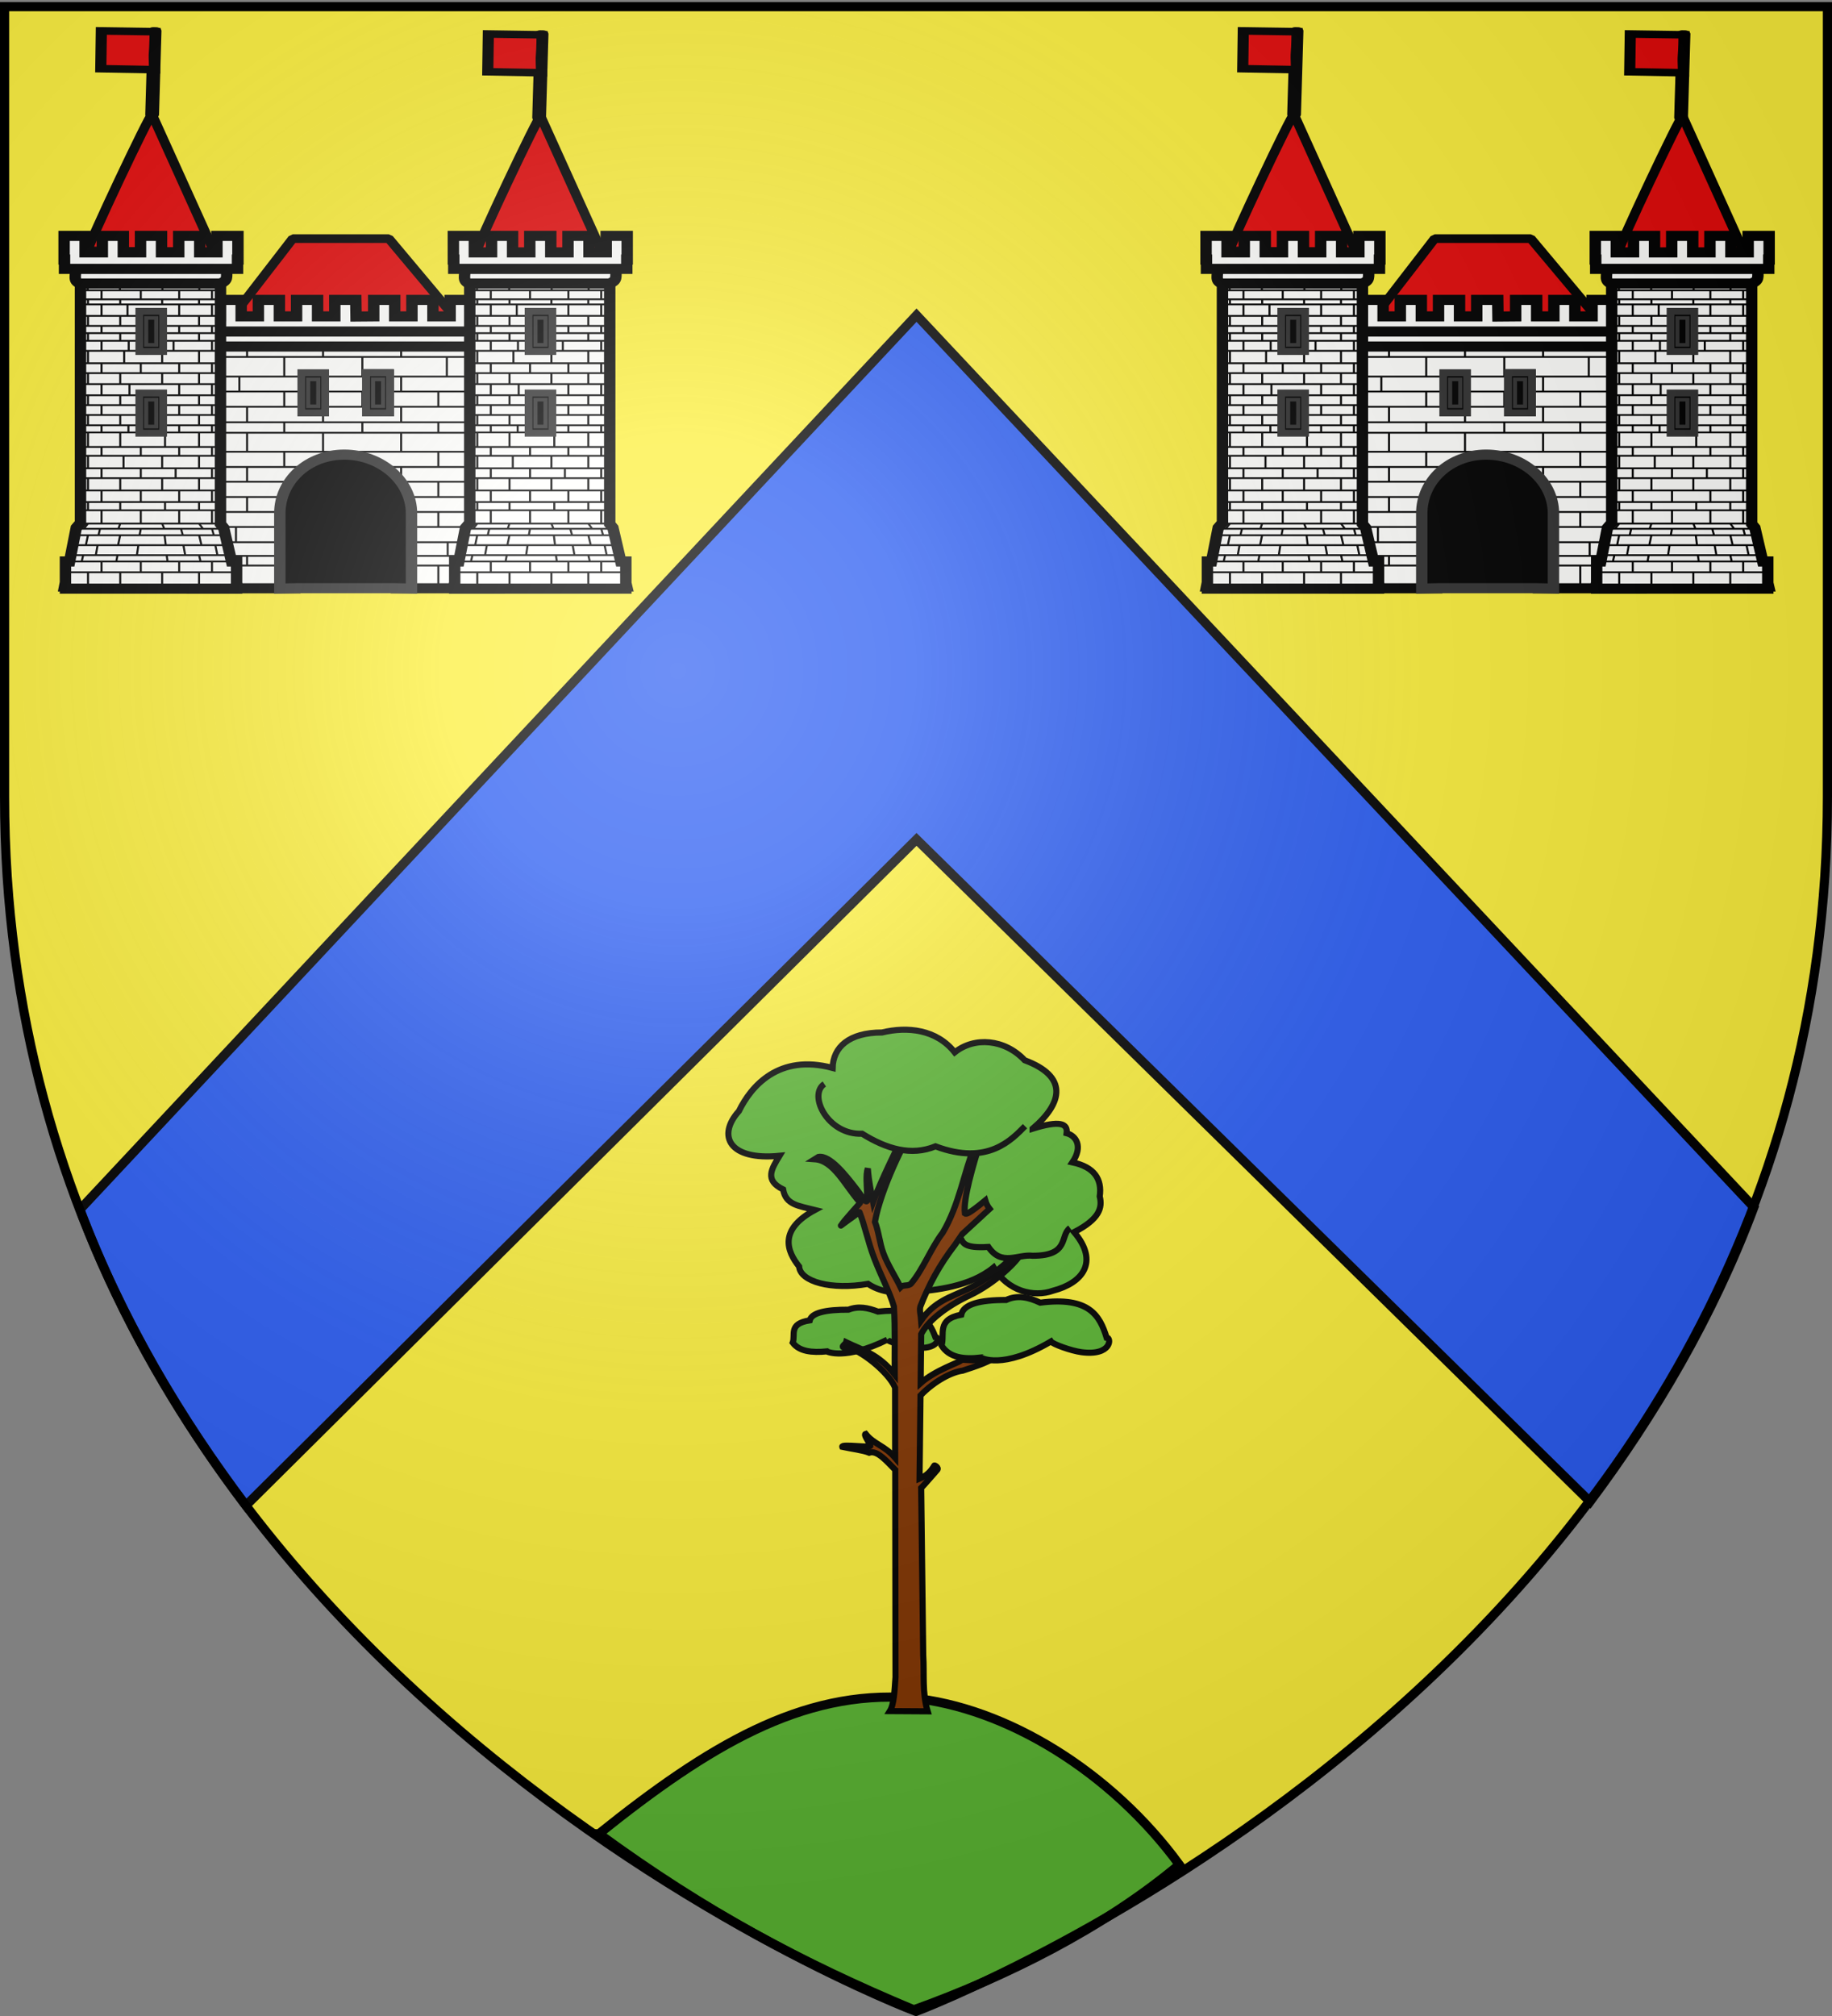 <svg xmlns="http://www.w3.org/2000/svg" xmlns:xlink="http://www.w3.org/1999/xlink" width="600" height="660" version="1.0"><rect width="100%" height="100%" fill="#808080" stroke="none"/><desc>Flag of Canton of Valais (Wallis)</desc><defs><radialGradient xlink:href="#a" id="d" cx="221.445" cy="226.331" r="300" fx="221.445" fy="226.331" gradientTransform="matrix(1.353 0 0 1.349 -77.63 -85.747)" gradientUnits="userSpaceOnUse"/><linearGradient id="a"><stop offset="0" style="stop-color:white;stop-opacity:.314"/><stop offset=".19" style="stop-color:white;stop-opacity:.251"/><stop offset=".6" style="stop-color:#6b6b6b;stop-opacity:.125"/><stop offset="1" style="stop-color:black;stop-opacity:.125"/></linearGradient></defs><g style="display:inline"><path d="M300 658.5s298.5-112.32 298.5-397.772V2.176H1.5v258.552C1.5 546.18 300 658.5 300 658.5" style="fill:#fcef3c;fill-opacity:1;fill-rule:evenodd;stroke:none"/><path d="M26.013 396.063C39.736 432.457 59.1 464.67 80.37 492.969L300 274.906 520.567 491.72c21.023-28.183 40.124-60.222 53.67-96.375L300 103.284z" style="fill:#2b5df2;fill-opacity:1;fill-rule:evenodd;stroke:#000;stroke-width:3;stroke-linecap:butt;stroke-linejoin:miter;stroke-miterlimit:4;stroke-opacity:1;stroke-dasharray:none;display:inline" transform="translate(.174 -.102)"/></g><path d="M196.155 600.345c35.726-28.648 66.396-47.185 102.122-44.489 31.344 3.033 65.722 24.267 87.966 54.6-24.94 20.896-56.96 36.737-86.955 47.522-37.074-15.504-68.082-32.019-103.133-57.633z" style="fill:#5ab532;stroke:#000;stroke-width:3;stroke-linecap:butt;stroke-linejoin:miter;stroke-miterlimit:4;stroke-opacity:1;stroke-dasharray:none"/><g style="fill:#fcef3c;stroke:#000;stroke-width:2.56;stroke-miterlimit:4;stroke-opacity:1;stroke-dasharray:none;display:inline"><path d="M407.085 252.415c-12.967-11.076-14.638-22.02 3.303-28.73 8.333-8.923 20.993-9.965 29.264-3.315 7.611-9.674 19.813-10.914 30.395-8.335 13.905-.012 20.466 6.224 20.677 14.882 22.568-6.076 34.147 7.727 39.19 18.113 9.299 10.367 4.059 20.84-16.985 18.756 3.257 5.409 6.48 10.222-1.498 14.12-1.101 6.493-6.442 6.878-13.306 8.622 15.291 8.259 11.71 17.366 6.61 23.73-.44 6.366-13.556 9.99-28.815 7.281-4.479 3.045-10.697 4.387-19.255 3.435-8.754-.843-23.293-2.07-33.296-10.326-5.843 9.936-16.702 12.706-24.88 9.755-12.259-3.212-19.382-11.988-8.798-24.572-10.653-5.528-11.86-10.246-10.699-14.988-1.023-7.245 2.25-12.356 11.44-14.3-4.556-6.727-1.522-11.199 2.415-12.224-.556-4.084 2.784-5.488 14.238-1.904zM467.878 341.004c17.496 8.698 25.273 4.985 25.273 4.886 6.207.608 11.488.05 14.256-3.664-1.258-3.403 1.951-7.929-7.128-9.366-.81-3.224-6.758-4.51-16.2-4.479-4.105-1.617-8.21-.807-12.313.814-17.73-1.91-21.55 3.95-23.978 10.587-1.875 0-1.89 5.701 9.073 4.48 3.72-.415 10.368-2.444 11.017-3.258z" style="fill:#5ab532;fill-opacity:1;fill-rule:evenodd;stroke:#000;stroke-width:2.56;stroke-linecap:butt;stroke-linejoin:miter;stroke-miterlimit:4;stroke-opacity:1;stroke-dasharray:none" transform="matrix(-.783 0 0 .78 656.927 172.628)"/><g style="fill:#fcef3c;fill-opacity:1;stroke:#000;stroke-width:5.008;stroke-miterlimit:4;stroke-opacity:1;stroke-dasharray:none"><path d="M77.813 43.875c4.006 4.903 14.582 26.81 16.906 40.219-1.671 4.326-1.91 8.78-3.527 13.171-1.81 4.92-5.014 9.762-7.192 14.266-1.275-1.257-3.293-.218-4.48-1.624-4.906-5.814-8.39-15.068-13.114-21.188-6.94-11.694-8.895-25.413-13.281-36.125-.59-.803-1.438-1.068-2.25-1.375 2.533 8.582 7.033 23.047 6.219 29.375-.518.4-1.67.19-8.532-5.5-.38 1.316-.971 2.503-1.812 3.562l11.403 10.546 3.097 4.548c6.628 8.631 10.96 16.873 14.469 25.875.448 1.617-.21 3.87-.344 5.813-5.604-8.058-12.441-9.815-19.367-13.086-8.59-4.058-16.522-10.682-23.07-17.852-.003 1.952.253 1.99.656 2.844 1.551 3.284 10.71 12.482 21.67 17.694 9.092 4.323 17.235 10.43 20.111 16.18l.219 20.563c-6.046-5.371-15.967-8.617-16.656-9.375-4.64-1.904-5.133-10.64-7.5-12.781 1.311 6.045 2.24 11.143 3.906 12.563-4.01.282-8.021-1.15-12.032-3.688-.215.319-.377.65-.906.969 3.724 3.284 9.807 5.167 15.625 7.094 4.416.539 11.74 4.25 17.625 10.406l.406 34.937c-3.349-1.415-4.932-3.418-6.187-5.531-.076-.227-2.049.889-1.219 1.844 2.533 2.915 5.933 6.822 6.719 7.562l-.854 70.196c-.505 7.855.523 15.71-1.86 23.566l15.816-.094c-1.763-2.791-1.96-8.713-2.367-14.213l.02-15.357.089-71.691c3.376-3.314 7.429-8.432 10.906-7.188 2.606-1.074 7.508-1.649 11.25-2.469.517-1.402-12.86.72-11.684-.564.687-1.826 2.903-4.593 1.903-4.873-3.497 4.42-7.949 4.89-12.344 10.062l.031-29.468c2.86-6.82 15.232-16.215 19.469-16.5 4.555-.307 1.31-1.46 1.031-2.563-6.787 3.276-13.556 4.907-20.343 13.531.115-9.51-.26-19.02.343-28.53 1.707-5.99 5.609-13.27 8.355-20.585 2.483-6.614 3.78-13.26 6.02-19.01-.927-.765 9.272 6.684 7.719 5.594-.886-1.768-8.417-9.817-7.969-9.594 6.454-7.29 10.97-17.653 19-18.218l-1.562-.97c-4.826-.857-11.4 7.665-15.814 13.349-2.418 3.113-4.188 6.698-4.668 4.775.138-5.37.828-10.688-.174-13.248-.415 5.566-1.333 9.667-2.188 14-2.724-7.602-10.86-24.616-13.906-30.031-.737-1.31-3.525-1.372-3.781-1.813z" style="fill:#803300;fill-opacity:1;fill-rule:evenodd;stroke:#000;stroke-width:2.56;stroke-linecap:butt;stroke-linejoin:miter;stroke-miterlimit:4;stroke-opacity:1;stroke-dasharray:none" transform="matrix(-.783 0 0 .78 360.716 334.415)"/></g><path d="M410.245 251.364c5.47 5.517 15.492 16.748 37.436 8.458 10.236 4.175 20.472 1.074 30.709-5.286 14.462.582 22.69-16.339 15.793-20.88M391.422 294.094c4.377 3.094-.022 11.685 15.62 11.65 6.219-.753 12.942 4.554 18.534-3.707 10.469.674 10.673-1.86 11.74-4.123M399.397 341.725c20.257 11.997 29.26 6.877 29.26 6.74 7.187.837 13.3.069 16.506-5.055-1.457-4.694 2.258-10.937-8.253-12.919-.938-4.447-7.824-6.221-18.757-6.178-4.751-2.23-9.503-1.114-14.255 1.123-20.527-2.635-24.95 5.448-27.76 14.604-2.171 0-2.189 7.863 10.504 6.178 4.308-.572 12.004-3.37 12.755-4.493z" style="fill:#5ab532;fill-opacity:1;fill-rule:evenodd;stroke:#000;stroke-width:2.56;stroke-linecap:butt;stroke-linejoin:miter;stroke-miterlimit:4;stroke-opacity:1;stroke-dasharray:none" transform="matrix(-.783 0 0 .78 656.927 172.628)"/></g><g id="c" style="display:inline"><g style="display:inline"><path d="M0 0h600v660H0z" style="fill:none;stroke:none;display:inline" transform="matrix(.316 0 0 .316 18.499 .38)"/></g><g transform="matrix(.413 0 0 .413 -10.342 -4.656)"><g style="display:inline"><g style="fill:#fffffd;fill-opacity:1;stroke:#000;stroke-width:2.421;stroke-opacity:1"><path d="M2861.128-38.611h64.61l49.104 65.988H2815.9z" style="fill:#e20909;fill-opacity:1;fill-rule:nonzero;stroke:#000;stroke-width:6.533;stroke-linecap:round;stroke-linejoin:bevel;stroke-miterlimit:4;stroke-opacity:1;stroke-dasharray:none;stroke-dashoffset:0" transform="matrix(1.18 0 0 1.047 -3118.965 240.855)"/><g style="fill:#fffffd;fill-opacity:1;stroke:#000;stroke-width:2.421;stroke-opacity:1;display:inline"><g style="fill:#fffffd;fill-opacity:1;stroke:#000;stroke-width:2.421;stroke-opacity:1"><path d="M145.568 300.591c0-3.418 37.36-92.65 38.319-91.362l36.99 92.114c-28.767-.344-40.107-.014-75.309-.752zM376.552 301.828c0-3.418 37.36-92.65 38.318-91.362l36.99 92.114c-28.767-.344-40.107-.014-75.308-.752z" style="fill:#e20909;fill-opacity:1;fill-rule:nonzero;stroke:#000;stroke-width:5.78;stroke-linecap:round;stroke-linejoin:bevel;stroke-miterlimit:4;stroke-opacity:1;stroke-dasharray:none;stroke-dashoffset:0" transform="matrix(1.334 0 0 1.184 -99.703 -145.773)"/><g style="fill:#fffffd;fill-opacity:1;stroke:#000;stroke-width:2.421;stroke-opacity:1"><path d="m306.173 316.666 10.512-.098v-11.044h12.483v11.044h10.23v-11.044h12.484v11.044h10.229v-11.044h12.484v11.044h10.23v-11.044h12.483v15.857h-.243v6.226H202.94v-6.226h-.248v-15.857h12.484v11.044h10.23v-11.044h12.483v11.044h10.23v-11.044h12.483v11.044h10.23v-11.044h12.483v11.044h10.23v-11.044h12.484zM208.692 329.186V498.61h61.07v-50.025c0-16.763 12.84-30.365 29.602-30.365 16.764 0 30.846 13.602 30.846 30.365v50.025h61.098V329.186z" style="fill:#fffffd;fill-opacity:1;stroke:#000;stroke-width:6.778;stroke-miterlimit:4;stroke-opacity:1;stroke-dasharray:none" transform="matrix(1.334 0 0 1.184 -101.056 -112.743)"/><path d="M214.373 326.694h171.314c-.139 5.763 1 8.117-3.946 10.06H217.086c-4.412-1.874-2.126-5.474-2.713-10.06z" style="fill:#fffffd;fill-opacity:1;stroke:#000;stroke-width:6.778;stroke-miterlimit:4;stroke-opacity:1;stroke-dasharray:none" transform="matrix(1.334 0 0 1.184 -101.056 -112.743)"/><path d="M328.867 467.76h60.28m-60.28-10.208h60.28m-60.787 25.815h60.787m-60.533-6.46h60.533m-60.533 21.107h60.533m-60.533-50.517h60.533m-63.07-10.003h63.07m-72.708-10.208h72.708m-181.91-90.533h181.91m-181.91 6.96h181.91m-181.91 13.15h181.91m-181.91 10.003h181.91m-181.91 10.216h181.91m-181.91 10.353h181.91m-181.91 7.03h181.91m-181.91 12.73h181.91m-181.91 10.189h181.91m-181.91 9.902h74.708m-74.707 10.208h66.845m-66.846 10.003h64.056m-64.055 10.055h63.801m-63.801 10.207h63.548m-63.548 9.148h64.055m-64.055 6.46h63.801m-63.801 14.647h63.801m-52.708-131.148v10.216m0 10.126v7.175m0 12.812v10.189m0 9.902v10.208m0 10.003v10.055m0 10.207v9.148m0 6.46v14.647m0-154.301v13.15m45.168 10.003v10.216m0 10.126v7.175m0 12.812v10.189m0 9.902v10.208m0 10.003v10.055m0 10.207v9.148m0 6.46v14.647m0-154.301v13.15m-26.669 0v10.003m4.566 10.216V387.3m0 7.171v12.724m0 10.189v9.902m0 10.208v10.003m-6.595 10.055v10.207m6.595 9.148v6.46m0-146.614v6.96m45.168 13.15v10.003m0 10.216V387.3m0 7.171v12.724m0 10.189v6.913m0-87.544v6.96m68.524 23.153v10.216m0 10.126v7.175m0 12.812v10.189m0 9.902v10.208m0 10.003v10.055m5.58 10.207v9.148m-5.58 6.46v14.647m5.072-154.301v13.15m-50.24 10.003v10.216m0 10.126v7.175m0 12.812v10.189m0-73.671v13.15m68.232 0v10.003m0 10.216V387.3m0 7.171v12.724m0 10.189v9.902m0 10.208v10.003m0 10.055v10.207m0 9.148v6.46m0-146.614v6.96m-45.168 13.15v10.003m0 10.216V387.3m0 7.171v12.724m0 10.189v9.902m0 10.208v10.003m0 10.055v10.207m0 9.148v6.46m0-146.614v6.96" style="fill:#fffffd;fill-opacity:1;fill-rule:evenodd;stroke:#000;stroke-width:1.21;stroke-linecap:butt;stroke-linejoin:miter;stroke-miterlimit:4;stroke-opacity:1;stroke-dasharray:none" transform="matrix(1.334 0 0 1.184 -101.056 -112.743)"/><path d="M142.381 282.622v172.234l-2.516 3.243-3.97 22.54h-2.458v13.973l-.482 2.739h.482v1.486h101.728v-1.486h.482l-.482-2.311v-14.402h-2.997l-4.689-22.539-1.887-2.544V282.622z" style="fill:#fffffd;fill-opacity:1;stroke:#000;stroke-width:6.778;stroke-miterlimit:4;stroke-opacity:1;stroke-dasharray:none" transform="matrix(1.334 0 0 1.184 -101.056 -112.743)"/><path d="M139.32 284.504h89.963c-.139 5.763 1 8.117-3.946 10.06h-83.305c-4.412-1.874-2.126-5.474-2.712-10.06z" style="fill:#fffffd;fill-opacity:1;stroke:#000;stroke-width:6.778;stroke-miterlimit:4;stroke-opacity:1;stroke-dasharray:none" transform="matrix(1.334 0 0 1.184 -101.056 -112.743)"/><path d="M132.633 262.679v15.856h.248v6.226h102.845v-6.226h.243V262.68h-12.483v11.043h-10.23V262.68h-12.484v11.043h-10.229V262.68H178.06v11.043h-10.23V262.68h-12.483v11.043h-10.23V262.68z" style="fill:#fffffd;fill-opacity:1;stroke:#000;stroke-width:6.778;stroke-miterlimit:4;stroke-opacity:1;stroke-dasharray:none" transform="matrix(1.334 0 0 1.184 -101.056 -112.743)"/><path d="M142.68 403.992h82.433m-82.782 5.905h83.13m-83.13 8.368h82.956m-82.956 6.587h82.956m-82.956 8.258h82.782m-82.782 7.738h83.305m-82.957 5.505h82.782m-82.782 8.918h82.782m-85.646 3.499h87.62m-88.517 4.307h89.592m-90.837 6.634h92.093m-93.174 6.736h94.788m-98.18 4.199H235.15m-101.255 7.238h101.43M134.07 498.372h101.08m-88.3-43.101-2.511 3.499m2.51 4.157-1.255 6.729m-1.614 6.791-.897 4.199m3.766 7.238v10.488m0-57.524v5.505m0-21.501v8.258m0-23.213v8.368m19.151 37.006-1.076 3.499m1.076 4.157-1.255 6.729m-.359 6.791-.717 4.199m2.331 7.238v10.488m0-57.524v5.505m0-21.501v8.258m1.972-23.213v8.368m-13.086 28.088v8.918m-.897 3.499-.897 4.218m-.538 6.726-1.076 6.733m3.408 4.199v7.238m0-54.774v7.738m0-22.583v6.587m0-20.86v5.905m23.333 36.456v8.918m0 3.499-.717 4.218m-.718 6.726-.896 6.733m2.331 4.199v7.238m0-54.774v7.738m0-22.583v6.587m0-20.86v5.905m34.63 45.374 2.332 3.499m-2.332 4.157 1.435 6.729m-1.435 6.791.897 4.199m-.897 7.238v10.488m0-57.524v5.505m0-21.501v8.258m0-23.213v8.368m-21.94 37.006 1.256 3.499m.18 4.157.717 6.729m.538 6.791.538 4.199m-3.228 7.238v10.488m1.725-57.524v5.505m-1.725-21.501v8.258m0-23.213v8.368m29.627 28.088v8.918m0 3.499 1.076 4.218m.897 6.726 1.27 6.733m-3.243 4.199v7.238m0-54.774v7.738m0-22.583v6.587m0-20.86v5.905m-19.5 36.456v8.918m1.077 3.499 1.076 4.218m.358 6.726 1.076 6.733m-3.586 4.199v7.238m0-54.774v7.738m-2.095-22.583v6.587m2.095-20.86v5.905m-58.708-20.425h82.956m-83.41-94.98h84.112m-84.113 4.646h83.754m-83.377 6.005h83.099m-83.021 3.42h82.782m-82.782 7.673h82.956m-82.956 6.721h82.782m-82.782 4.84h82.956m-82.956 5.14h83.13m-82.956 6.722h83.13m-83.304 8.307h83.305m-83.654 6.592h83.654m-83.305 7.372h82.956m-83.13 7.443h83.479m-83.48 6.61h83.48m-83.48 6.638h83.305m-78.785-88.278v4.74m.174 6.06v3.42m0 7.673v6.721m0 4.84v5.14m0 6.722v8.307m0 6.592v7.372m0 7.443v6.61m0 6.638v6.851m0 4.649v9.464m18.977-109.242v4.74m.174 6.06v3.42m0 7.673v6.721m0 4.84v5.14m2.342 6.722v8.307M166 354.558v7.372m0 7.443v6.61m0 6.638v6.851m0 4.649v9.464m-11.105-104.443-.009 6.001m0 3.42v7.673m0 6.721v4.84m0 5.14v6.722m0 8.307v6.592m0 7.372v7.443m0 6.61v6.638m0 6.851v4.649m23.333-94.98v6.002m-7.89 3.42v7.673m7.89 6.721v4.84m-7.173 5.14v6.722m7.173 8.307v6.592m-6.734 7.372v7.443m6.734 6.61v6.638m-7.353 6.851v4.649m42.158-99.778v4.74m-.175 6.06v3.42m0 7.673v6.721m0 4.84v5.14m0 6.722v8.307m0 6.592v7.372m0 7.443v6.61m0 6.638v6.851m0 4.649v9.464m-21.765-109.242v4.74m-.174 6.06v3.42m0 7.673v6.721m0 4.84v5.14m0 6.722v8.307m0 6.592v7.372m0 7.443v6.61m0 6.638v6.851m1.725 4.649v9.464m27.902-104.443v6.001m0 3.42v7.673m0 6.721v4.84m0 5.14v6.722m0 8.307v6.592m0 7.372v7.443m0 6.61v6.638m0 6.851v4.649m-19.5-94.98v6.002m0 3.42v7.673m0 6.721v4.84m-3.327 5.14v6.722m3.328 8.307v6.592m0 7.372v7.443m0 6.61v6.638m0 6.851v4.649m-58.534.153h82.782" style="fill:#fffffd;fill-opacity:1;fill-rule:evenodd;stroke:#000;stroke-width:1.21;stroke-linecap:butt;stroke-linejoin:miter;stroke-miterlimit:4;stroke-opacity:1;stroke-dasharray:none" transform="matrix(1.334 0 0 1.184 -101.056 -112.743)"/><path d="M178.422 314.245v24.75h11.994v-24.75z" style="fill:#000;fill-opacity:1;stroke:#313131;stroke-width:6.778;stroke-miterlimit:4;stroke-opacity:1;stroke-dasharray:none" transform="matrix(1.334 0 0 1.184 -101.056 -112.743)"/><path d="M178.422 314.245v24.75h11.994v-24.75zm3.008 3.382h5.977v17.985h-5.977z" style="fill:#000;fill-opacity:1;stroke:#313131;stroke-width:2.421;stroke-miterlimit:4;stroke-opacity:1;stroke-dasharray:none" transform="matrix(1.334 0 0 1.184 -101.056 -112.743)"/><path d="M178.422 368.938v24.75h11.994v-24.75z" style="fill:#000;fill-opacity:1;stroke:#313131;stroke-width:6.778;stroke-miterlimit:4;stroke-opacity:1;stroke-dasharray:none" transform="matrix(1.334 0 0 1.184 -101.056 -112.743)"/><path d="M178.422 368.938v24.75h11.994v-24.75zm3.008 3.383h5.977v17.984h-5.977z" style="fill:#000;fill-opacity:1;stroke:#313131;stroke-width:2.421;stroke-miterlimit:4;stroke-opacity:1;stroke-dasharray:none" transform="matrix(1.334 0 0 1.184 -101.056 -112.743)"/><path d="M373.779 282.622v172.234l-2.516 3.243-3.971 22.54h-2.457v13.973l-.482 2.739h.482v1.486h101.728v-1.486h.481l-.481-2.311v-14.402h-2.998l-4.688-22.539-1.887-2.544V282.622z" style="fill:#fffffd;fill-opacity:1;stroke:#000;stroke-width:6.778;stroke-miterlimit:4;stroke-opacity:1;stroke-dasharray:none" transform="matrix(1.334 0 0 1.184 -101.056 -112.743)"/><path d="M370.717 284.504h89.964c-.14 5.763 1 8.117-3.947 10.06H373.43c-4.412-1.874-2.126-5.474-2.713-10.06z" style="fill:#fffffd;fill-opacity:1;stroke:#000;stroke-width:6.778;stroke-miterlimit:4;stroke-opacity:1;stroke-dasharray:none" transform="matrix(1.334 0 0 1.184 -101.056 -112.743)"/><path d="M364.03 262.679v15.856h.249v6.226h102.845v-6.226h.243V262.68h-12.484v11.043h-10.23V262.68H432.17v11.043h-10.23V262.68h-12.483v11.043h-10.23V262.68h-12.483v11.043h-10.23V262.68z" style="fill:#fffffd;fill-opacity:1;stroke:#000;stroke-width:6.778;stroke-miterlimit:4;stroke-opacity:1;stroke-dasharray:none" transform="matrix(1.334 0 0 1.184 -101.056 -112.743)"/><path d="M374.077 403.992h82.433m-82.782 5.905h83.13m-83.13 8.368h82.957m-82.957 6.587h82.957m-82.957 8.258h82.782m-82.782 7.738h83.305m-82.956 5.505h82.782m-82.782 8.918h82.782m-85.647 3.499h87.62m-88.516 4.307h89.592m-90.838 6.634h92.093m-93.174 6.736h94.788m-98.18 4.199h101.952m-101.255 7.238h101.429m-101.255 10.488h101.08m-88.3-43.101-2.51 3.499m2.51 4.157-1.255 6.729m-1.615 6.791-.896 4.199m3.766 7.238v10.488m0-57.524v5.505m0-21.501v8.258m0-23.213v8.368m19.15 37.006-1.075 3.499m1.076 4.157-1.256 6.729m-.358 6.791-.718 4.199m2.332 7.238v10.488m0-57.524v5.505m0-21.501v8.258m1.971-23.213v8.368m-13.086 28.088v8.918m-.896 3.499-.897 4.218m-.538 6.726-1.076 6.733m3.407 4.199v7.238m0-54.774v7.738m0-22.583v6.587m0-20.86v5.905m23.334 36.456v8.918m0 3.499-.718 4.218m-.717 6.726-.897 6.733m2.332 4.199v7.238m0-54.774v7.738m0-22.583v6.587m0-20.86v5.905m34.63 45.374 2.331 3.499m-2.331 4.157 1.434 6.729m-1.434 6.791.896 4.199m-.896 7.238v10.488m0-57.524v5.505m0-21.501v8.258m0-23.213v8.368m-21.94 37.006 1.256 3.499m.18 4.157.717 6.729m.538 6.791.538 4.199m-3.229 7.238v10.488m1.726-57.524v5.505m-1.726-21.501v8.258m0-23.213v8.368m29.627 28.088v8.918m0 3.499 1.077 4.218m.896 6.726 1.27 6.733m-3.243 4.199v7.238m0-54.774v7.738m0-22.583v6.587m0-20.86v5.905m-19.499 36.456v8.918m1.076 3.499 1.076 4.218m.359 6.726 1.076 6.733m-3.587 4.199v7.238m0-54.774v7.738m-2.095-22.583v6.587m2.095-20.86v5.905m-58.708-20.425h82.957m-83.411-94.98h84.113m-84.113 4.646h83.754m-83.377 6.005h83.099m-83.022 3.42h82.782m-82.782 7.673h82.957m-82.957 6.721h82.782m-82.782 4.84h82.957m-82.957 5.14h83.13m-82.956 6.722h83.131m-83.305 8.307h83.305m-83.653 6.592h83.653m-83.305 7.372h82.957m-83.131 7.443h83.48m-83.48 6.61h83.48m-83.48 6.638h83.305m-78.785-88.278v4.74m.174 6.06v3.42m0 7.673v6.721m0 4.84v5.14m0 6.722v8.307m0 6.592v7.372m0 7.443v6.61m0 6.638v6.851m0 4.649v9.464m18.976-109.242v4.74m.175 6.06v3.42m0 7.673v6.721m0 4.84v5.14m2.341 6.722v8.307m-2.341 6.592v7.372m0 7.443v6.61m0 6.638v6.851m0 4.649v9.464m-11.105-104.443-.01 6.001m0 3.42v7.673m0 6.721v4.84m0 5.14v6.722m0 8.307v6.592m0 7.372v7.443m0 6.61v6.638m0 6.851v4.649m23.334-94.98v6.002m-7.891 3.42v7.673m7.891 6.721v4.84m-7.174 5.14v6.722m7.174 8.307v6.592m-6.735 7.372v7.443m6.735 6.61v6.638m-7.353 6.851v4.649m42.157-99.778v4.74m-.174 6.06v3.42m0 7.673v6.721m0 4.84v5.14m0 6.722v8.307m0 6.592v7.372m0 7.443v6.61m0 6.638v6.851m0 4.649v9.464m-21.765-109.242v4.74m-.174 6.06v3.42m0 7.673v6.721m0 4.84v5.14m0 6.722v8.307m0 6.592v7.372m0 7.443v6.61m0 6.638v6.851m1.725 4.649v9.464m27.902-104.443v6.001m0 3.42v7.673m0 6.721v4.84m0 5.14v6.722m0 8.307v6.592m0 7.372v7.443m0 6.61v6.638m0 6.851v4.649m-19.5-94.98v6.002m0 3.42v7.673m0 6.721v4.84m-3.327 5.14v6.722m3.327 8.307v6.592m0 7.372v7.443m0 6.61v6.638m0 6.851v4.649m-58.533.153h82.782" style="fill:#fffffd;fill-opacity:1;fill-rule:evenodd;stroke:#000;stroke-width:1.21;stroke-linecap:butt;stroke-linejoin:miter;stroke-miterlimit:4;stroke-opacity:1;stroke-dasharray:none" transform="matrix(1.334 0 0 1.184 -101.056 -112.743)"/><path d="M409.82 314.245v24.75h11.993v-24.75z" style="fill:#000;fill-opacity:1;stroke:#313131;stroke-width:6.778;stroke-miterlimit:4;stroke-opacity:1;stroke-dasharray:none" transform="matrix(1.334 0 0 1.184 -101.056 -112.743)"/><path d="M409.82 314.245v24.75h11.993v-24.75zm3.008 3.382h5.977v17.985h-5.977z" style="fill:#000;fill-opacity:1;stroke:#313131;stroke-width:2.421;stroke-miterlimit:4;stroke-opacity:1;stroke-dasharray:none" transform="matrix(1.334 0 0 1.184 -101.056 -112.743)"/><path d="M409.82 368.938v24.75h11.993v-24.75z" style="fill:#000;fill-opacity:1;stroke:#313131;stroke-width:6.778;stroke-miterlimit:4;stroke-opacity:1;stroke-dasharray:none" transform="matrix(1.334 0 0 1.184 -101.056 -112.743)"/><path d="M409.82 368.938v24.75h11.993v-24.75zm3.008 3.383h5.977v17.984h-5.977z" style="fill:#000;fill-opacity:1;stroke:#313131;stroke-width:2.421;stroke-miterlimit:4;stroke-opacity:1;stroke-dasharray:none" transform="matrix(1.334 0 0 1.184 -101.056 -112.743)"/><path d="M274.727 355.374v24.75h11.994v-24.75z" style="fill:#000;fill-opacity:1;stroke:#313131;stroke-width:6.778;stroke-miterlimit:4;stroke-opacity:1;stroke-dasharray:none" transform="matrix(1.334 0 0 1.184 -101.056 -112.743)"/><path d="M274.727 355.374v24.75h11.994v-24.75zm3.008 3.383h5.978v17.985h-5.978z" style="fill:#000;fill-opacity:1;stroke:#313131;stroke-width:2.421;stroke-miterlimit:4;stroke-opacity:1;stroke-dasharray:none" transform="matrix(1.334 0 0 1.184 -101.056 -112.743)"/><path d="M313.279 355.374v24.75h11.994v-24.75z" style="fill:#000;fill-opacity:1;stroke:#313131;stroke-width:6.778;stroke-miterlimit:4;stroke-opacity:1;stroke-dasharray:none" transform="matrix(1.334 0 0 1.184 -101.056 -112.743)"/><path d="M313.279 355.374v24.75h11.994v-24.75zm3.009 3.383h5.977v17.985h-5.977z" style="fill:#000;fill-opacity:1;stroke:#313131;stroke-width:6.778;stroke-miterlimit:4;stroke-opacity:1;stroke-dasharray:none" transform="matrix(1.334 0 0 1.184 -101.056 -112.743)"/><path d="M313.279 355.374v24.75h11.994v-24.75z" style="fill:#000;fill-opacity:1;stroke:#313131;stroke-width:6.778;stroke-miterlimit:4;stroke-opacity:1;stroke-dasharray:none" transform="matrix(1.334 0 0 1.184 -101.056 -112.743)"/><path d="M313.279 355.374v24.75h11.994v-24.75zm3.009 3.383h5.977v17.985h-5.977z" style="fill:#000;fill-opacity:1;stroke:#313131;stroke-width:2.421;stroke-miterlimit:4;stroke-opacity:1;stroke-dasharray:none" transform="matrix(1.334 0 0 1.184 -101.056 -112.743)"/><path d="m339.136 498.798-10.423-.254h-57.426l-10.423.254v-50.364c0-21.702 16.629-39.32 38.331-39.32s39.941 17.618 39.941 39.32z" style="fill:#000;fill-opacity:1;stroke:#313131;stroke-width:6.778;stroke-miterlimit:4;stroke-opacity:1;stroke-dasharray:none" transform="matrix(1.334 0 0 1.184 -101.056 -112.743)"/></g></g></g></g></g><g style="stroke:#000;stroke-width:11.312;stroke-miterlimit:4;stroke-opacity:1;stroke-dasharray:none"><g id="b" style="fill:#fff;stroke:#000;stroke-width:19.703;stroke-miterlimit:4;stroke-opacity:1;stroke-dasharray:none"><g style="fill:#fff;stroke:#000;stroke-width:19.703;stroke-miterlimit:4;stroke-opacity:1;stroke-dasharray:none"><g style="fill:#fff;stroke:#000;stroke-width:21.892;stroke-miterlimit:4;stroke-opacity:1;stroke-dasharray:none"><path d="M-240.561 312.112h5.21v242.635h-5.21z" style="fill:#fff;fill-opacity:1;fill-rule:nonzero;stroke:#000;stroke-width:21.892;stroke-linecap:butt;stroke-linejoin:round;stroke-miterlimit:4;stroke-opacity:1;stroke-dasharray:none;stroke-dashoffset:0;marker:none;visibility:visible;display:inline;overflow:visible" transform="matrix(.403 .006 -.008 .273 246.02 -47.961)"/><path d="m-233.525 421.564 105.85.546c-3.094-70.222-.228-22.121-1.091-110.216h-105.85z" style="fill:#e20909;fill-rule:evenodd;stroke:#000;stroke-width:21.892;stroke-linecap:butt;stroke-linejoin:miter;stroke-miterlimit:4;stroke-opacity:1;stroke-dasharray:none" transform="matrix(.403 .006 -.008 .273 202.445 -47.961)"/></g></g></g></g><use xlink:href="#b" width="600" height="660" style="stroke:#000;stroke-width:7.262;stroke-miterlimit:4;stroke-opacity:1;stroke-dasharray:none" transform="translate(306.886 2.452)"/></g></g><use xlink:href="#c" width="600" height="660" transform="translate(374)"/><path d="M300 658.5s298.5-112.32 298.5-397.772V2.176H1.5v258.552C1.5 546.18 300 658.5 300 658.5" style="opacity:1;fill:url(#d);fill-opacity:1;fill-rule:evenodd;stroke:none;stroke-width:1px;stroke-linecap:butt;stroke-linejoin:miter;stroke-opacity:1"/><path d="M300 658.5S1.5 546.18 1.5 260.728V2.176h597v258.552C598.5 546.18 300 658.5 300 658.5z" style="opacity:1;fill:none;fill-opacity:1;fill-rule:evenodd;stroke:#000;stroke-width:3;stroke-linecap:butt;stroke-linejoin:miter;stroke-miterlimit:4;stroke-dasharray:none;stroke-opacity:1"/></svg>